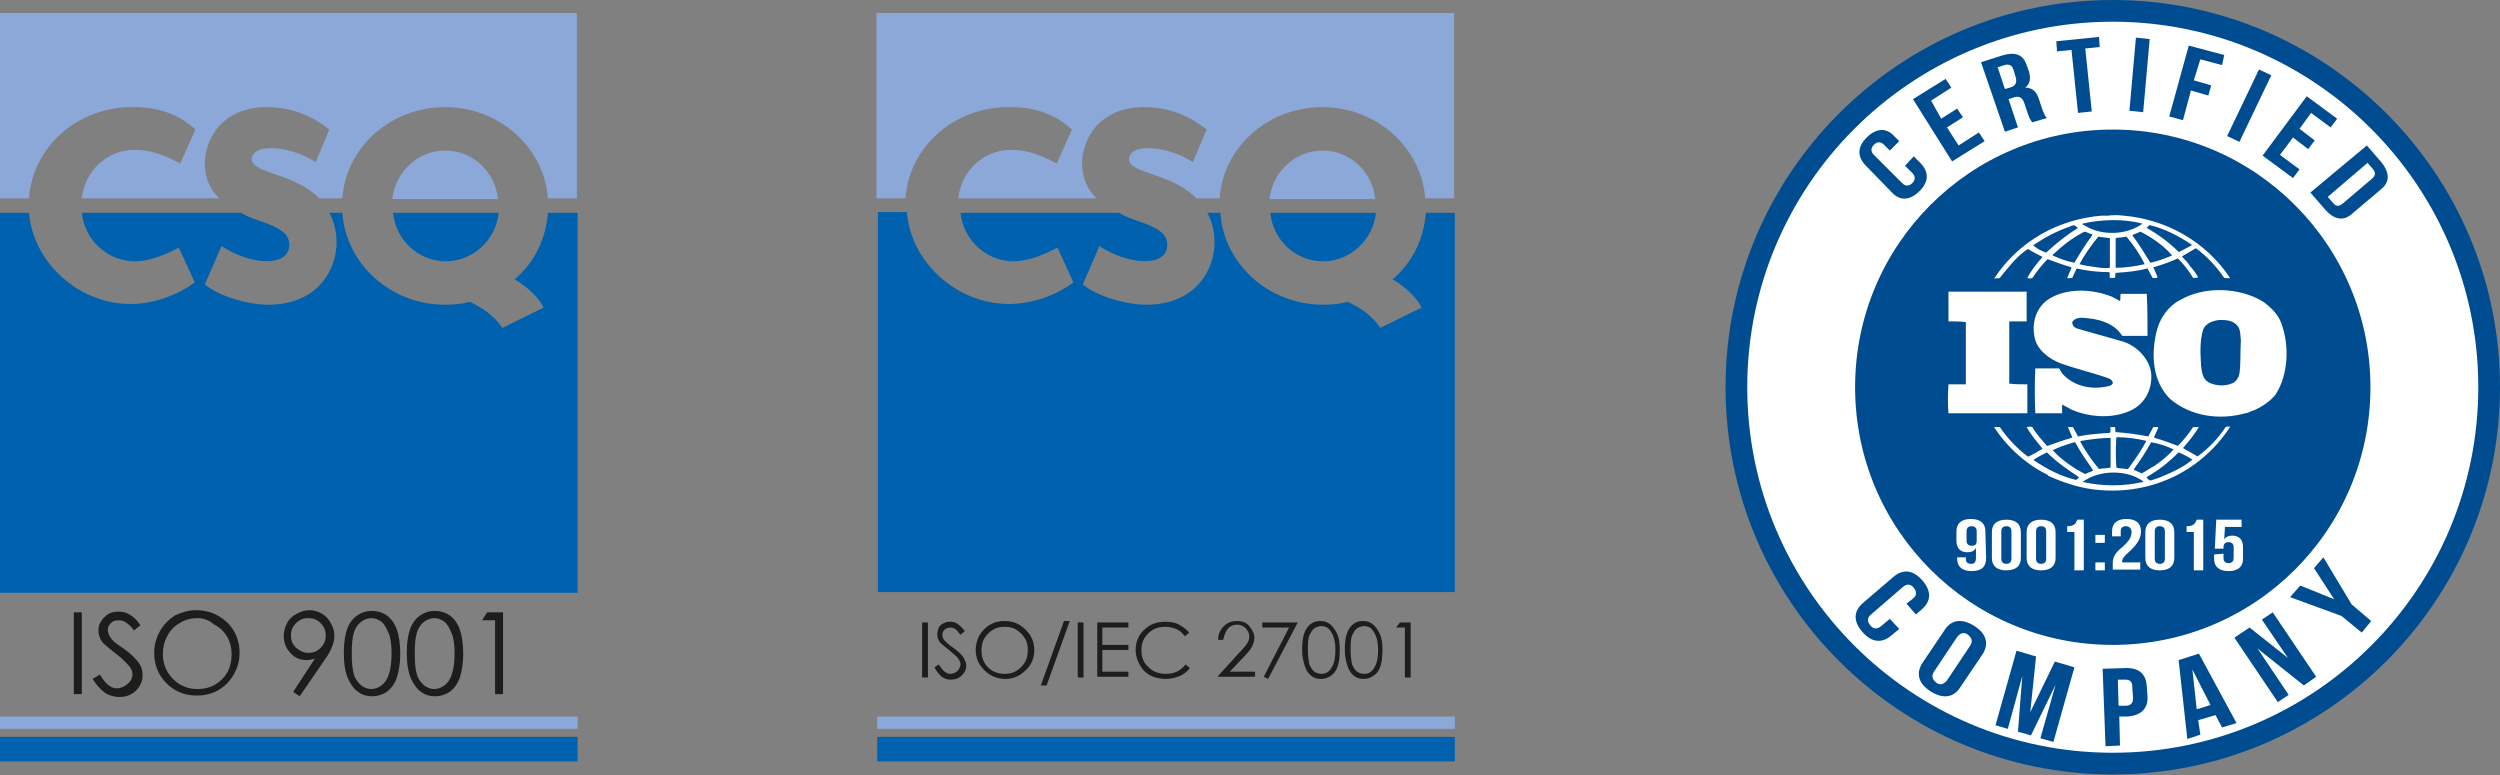 <?xml version="1.0" encoding="UTF-8"?> <!-- Generator: Adobe Illustrator 26.0.3, SVG Export Plug-In . SVG Version: 6.00 Build 0) --> <svg xmlns="http://www.w3.org/2000/svg" xmlns:xlink="http://www.w3.org/1999/xlink" version="1.1" id="Livello_1" x="0px" y="0px" viewBox="0 0 345.4 107.1" style="enable-background:new 0 0 345.4 107.1;" xml:space="preserve"><rect x="0" y="0" width="345.4" height="107.1" fill="#808080" stroke="none"/> <style type="text/css"> .st0{fill:#FFFFFF;} .st1{fill:none;stroke:#004C91;stroke-width:3;stroke-miterlimit:1;} .st2{fill:#004C91;} .st3{fill:#0062AE;} .st4{fill:#8CA8D8;} .st5{fill:#1D1D1B;} </style> <g> <g id="surface1"> <path class="st0" d="M343.9,53.5c0,28.7-23.3,52-52,52s-52-23.3-52-52s23.3-52,52-52S343.9,24.8,343.9,53.5"></path> <g> <g> <path class="st1" d="M343.9,53.5c0,28.7-23.3,52-52,52s-52-23.3-52-52s23.3-52,52-52S343.9,24.8,343.9,53.5z"></path> </g> </g> <path class="st2" d="M327.5,53.5c0,19.7-15.9,35.6-35.6,35.6c-19.7,0-35.6-15.9-35.6-35.6s15.9-35.6,35.6-35.6 C311.6,17.9,327.5,33.9,327.5,53.5"></path> <path class="st0" d="M309.4,51.6c-0.1,0.6-0.5,1.2-1.1,1.4c-1,0.4-2.3,0.3-3.2-0.2c-0.8-0.5-0.9-1.4-1-2.3c-0.1-1.7-0.2-3.4,0.3-5 c0.4-0.9,1.4-1.2,2.3-1.3c1,0,1.9,0.1,2.5,0.9c0.4,0.6,0.3,1.3,0.4,1.9C309.5,48.6,309.6,50.2,309.4,51.6 M315.2,44.7 c-0.4-1.2-1.4-2.2-2.5-3c-3.2-2-8.1-2.2-11.4-0.3c-1.8,0.9-3,2.7-3.4,4.6c-0.7,3.1-0.5,6.7,1.9,9.1c2.8,2.4,6.8,3,10.4,2 c0.2,0,0.7-0.2,1.1-0.4l0.1,0c1.1-0.5,2.2-1.2,3-2.2C316.2,51.7,316.3,47.7,315.2,44.7"></path> <path class="st0" d="M280.1,53.1c-0.8,0-1.7,0-2.5-0.1l0-8.5l0-0.1l2.4,0c0-1.4,0-2.9,0-4.1l-9.3,0l-1.5,0c0,1.3,0,2.8,0,4.1 c0.8,0,1.6,0,2.4,0.1v8.3l0,0.3l-2.4,0c-0.1,1.4-0.1,2.7,0,4h10.9"></path> <path class="st0" d="M298.3,66l-1.2,0.4c-0.2-0.1-0.4-0.2-0.5-0.4l0-0.1c1.6-0.9,3-2,4.4-3.4c0.7,0.3,1.3,0.6,1.9,1 C301.6,64.6,300,65.3,298.3,66 M296,66.6c-2.6,0.6-5.5,0.6-8.2,0c0-0.1,0.1-0.1,0.2-0.2c2.3-1.5,5.9-1.5,8.1,0.1 C296.2,66.6,296,66.6,296,66.6 M286.8,66.3c-2.1-0.5-4-1.5-5.8-2.7v-0.1c0.6-0.4,1.2-0.7,1.8-1c1.4,1.4,2.9,2.4,4.4,3.4 C287.2,66.1,287,66.2,286.8,66.3 M283.6,62.2c1-0.5,2-0.8,3-1.1l0.1,0c0.7,1.3,1.6,2.6,2.5,3.9c-0.3,0.2-0.8,0.3-1.1,0.5 C286.5,64.7,284.9,63.6,283.6,62.2L283.6,62.2z M287.6,60.9c1.3-0.2,2.6-0.4,4-0.4l0,4.1c-0.5,0.1-1.1,0.1-1.6,0.2 c-1-1.2-1.9-2.5-2.6-3.8L287.6,60.9z M292.4,60.4c1.4,0,2.8,0.2,4.1,0.5l0,0.1c-0.7,1.3-1.6,2.6-2.5,3.8c-0.4,0-0.8-0.1-1.2-0.1 l-0.4-0.1C292.3,63.1,292.3,61.8,292.4,60.4 M297.2,61.1L297.2,61.1c1.1,0.2,2.1,0.5,3.1,1c-0.8,0.9-1.8,1.7-2.7,2.3 c-0.6,0.3-1.1,0.7-1.7,1l-1.1-0.5l0.1-0.2C295.7,63.6,296.5,62.4,297.2,61.1 M307.5,59c-1,1.5-2.3,2.9-3.8,4c-0.1,0.1-0.2,0-0.2,0 c-0.6-0.4-1.3-0.7-1.9-1.1c0.8-0.9,1.6-1.9,2.2-2.9H303c-0.6,0.9-1.3,1.8-2.1,2.6c-1.1-0.4-2.1-0.8-3.2-1.1l-0.1-0.1 c0.2-0.5,0.5-1,0.6-1.4h-0.7l-0.7,1.3c-1.5-0.3-3.1-0.5-4.5-0.6c-0.1-0.2,0-0.5-0.1-0.7h-0.6c-0.1,0.3,0.1,0.5-0.1,0.8 c-1.5,0.1-3,0.2-4.4,0.5l-0.7-1.3c-0.2,0-0.5,0-0.7,0l0.6,1.4l-0.1,0.1c-1.1,0.3-2.2,0.7-3.3,1.1l-0.1,0c-0.7-0.8-1.4-1.6-1.9-2.4 c-0.1-0.4-0.6-0.2-0.9-0.2c0.6,1.1,1.4,2,2.2,3c-0.7,0.4-1.3,0.8-2,1.1c-1.5-1.1-2.9-2.6-3.9-4.1c-0.3,0-0.5,0-0.8,0 c1.8,2.8,4.5,5.2,7.4,6.6c0,0,0,0,0,0c0,0,0.1,0,0,0.1c2,0.9,4,1.6,6.2,1.9c7.6,1,14.8-2.2,19-8.6C308.1,58.9,307.8,58.9,307.5,59 "></path> <path class="st0" d="M280.9,33.9c1.6-1.1,3.3-2,5.1-2.6c0.1-0.1,0.1-0.1,0.2-0.1v0c0.2,0,0.3-0.2,0.5,0c0.1,0.1,0.3,0.2,0.4,0.3 c-1.5,0.9-3,2.1-4.4,3.4C282.1,34.7,281.5,34.4,280.9,33.9L280.9,33.9z M296,30.9L296,30.9c-2.2,1.6-5.6,1.7-7.9,0.3 c-0.1-0.1-0.4-0.1-0.4-0.3C290.3,30.3,293.4,30.2,296,30.9 M297,31.1c2.1,0.5,4,1.5,5.8,2.7l0,0.1l-1.7,0.9h-0.1 c-1.3-1.3-2.8-2.4-4.4-3.3C296.6,31.4,296.8,31.3,297,31.1 M300.1,35.3c-1,0.4-2,0.8-3,1c-0.8-1.3-1.6-2.6-2.5-3.8 c0.3-0.2,0.8-0.3,1.1-0.5C297.3,32.8,298.9,33.9,300.1,35.3L300.1,35.3z M292.3,37c0-1.3,0-2.7,0-4.1c0.5-0.1,1-0.1,1.5-0.2 c1,1.2,1.9,2.5,2.5,3.8C295,36.8,293.6,37,292.3,37 M291.5,37c-0.7,0.1-1.3,0-2-0.1c-0.7-0.1-1.5-0.2-2.2-0.4 c0.7-1.3,1.6-2.6,2.6-3.8l1.6,0.2C291.5,34.2,291.5,35.6,291.5,37 M286.6,36.3L286.6,36.3c-1.1-0.2-2.1-0.6-3-1l0-0.1 c1.4-1.3,2.8-2.4,4.4-3.2c0.4,0.1,0.7,0.3,1.1,0.4l-0.1,0.2C288.1,33.8,287.3,35.1,286.6,36.3 M276.3,38.4c0.6-0.8,1.3-1.6,2-2.4 c0.6-0.6,1.2-1.2,1.9-1.6c0.6,0.4,1.4,0.8,2,1.1c-0.8,0.9-1.6,1.9-2.1,2.9c0.2,0.1,0.5,0.1,0.7,0c0.6-0.9,1.3-1.8,2.1-2.6 c1.1,0.4,2.1,0.8,3.2,1.1l0.1,0.1l-0.6,1.4c0.3,0.1,0.4,0,0.7,0c0.2-0.4,0.4-0.9,0.6-1.3c1.4,0.3,2.9,0.5,4.5,0.5 c0.2,0.2,0,0.5,0.1,0.8h0.7c0.1-0.2,0-0.5,0.1-0.7c1.4-0.1,2.9-0.2,4.3-0.6l0.1,0l0.7,1.3c0.2,0,0.5,0.1,0.7-0.1l-0.6-1.4l0.1,0 c1.1-0.3,2.2-0.7,3.3-1.2c0.8,0.8,1.5,1.7,2.1,2.7c0.3,0,0.5,0,0.7-0.1c-0.3-0.5-0.7-1.1-1.1-1.5c-0.3-0.5-0.7-0.9-1.1-1.3v-0.1 l1.7-1l0.2-0.1c1.5,1.1,2.8,2.5,3.9,4.1c0.3,0,0.5,0.1,0.8,0c-3.3-5-8.8-8.1-14.7-8.6l0,0l0,0c-0.7-0.1-1.5-0.1-2.2,0 c-0.3,0-0.6,0-0.9,0c-5.9,0.5-11.4,3.5-14.8,8.7C275.8,38.4,276.1,38.5,276.3,38.4"></path> <path class="st0" d="M291.5,53.3c-2.3,0.6-4.8,0.2-6.5-1.6c-0.2-0.2-0.3-0.5-0.5-0.8l-3.3,0c-0.1,2-0.1,4.2,0,6.2l3.7,0l0-1.2 c0.4,0.2,0.8,0.4,1.3,0.7c2.6,1.1,5.9,1.3,8.4,0c1.9-1,2.8-3,2.6-5.1c-0.3-2.1-2.2-3.9-4.2-4.4l-6-1.7l-0.4-0.2 c-0.2-0.2-0.3-0.4-0.3-0.7c0.5-0.8,1.6-0.6,2.4-0.5c1.7,0.2,3.5,0.8,4.5,2.4c1.1,0,2.3,0,3.5,0c0-2,0-3.7-0.1-5.8 c-1.1,0-2.5,0-3.6,0c-0.1,0.3,0,0.7-0.1,1l-1.1-0.6c-2.7-1.1-6.5-1.3-9,0.5c-1.6,1.2-2.1,3.3-1.7,5.1c0.3,1.7,2,3,3.6,3.6 c2.2,0.8,4.5,1.3,6.7,2.1c0.2,0.1,0.5,0.3,0.5,0.6C291.9,53.1,291.7,53.2,291.5,53.3"></path> <path class="st0" d="M273.1,74.7v-1.3c0-0.5-0.3-0.7-0.7-0.7c-0.4,0-0.7,0.2-0.7,0.7v1.3c0,0.5,0.3,0.7,0.7,0.7 C272.9,75.4,273.1,75.2,273.1,74.7 M274.4,77.1c0,1.2-0.6,1.8-2,1.8c-1.3,0-2-0.6-2-1.7v-0.2h1.2v0.2c0,0.5,0.3,0.7,0.7,0.7 c0.5,0,0.7-0.2,0.7-0.9v-1.3h0c-0.2,0.4-0.6,0.6-1.2,0.6c-1,0-1.5-0.6-1.5-1.6v-1.3c0-1.1,0.7-1.7,2-1.7c1.3,0,2,0.6,2,1.7"></path> <path class="st0" d="M276.5,77.2c0,0.5,0.3,0.7,0.7,0.7c0.4,0,0.7-0.2,0.7-0.7v-3.8c0-0.5-0.3-0.7-0.7-0.7c-0.4,0-0.7,0.2-0.7,0.7 V77.2z M275.2,73.5c0-1.1,0.7-1.7,2-1.7c1.3,0,2,0.6,2,1.7v3.6c0,1.1-0.7,1.7-2,1.7c-1.3,0-2-0.6-2-1.7"></path> <path class="st0" d="M281.3,77.2c0,0.5,0.3,0.7,0.7,0.7c0.4,0,0.7-0.2,0.7-0.7v-3.8c0-0.5-0.3-0.7-0.7-0.7c-0.4,0-0.7,0.2-0.7,0.7 V77.2z M280,73.5c0-1.1,0.7-1.7,2-1.7c1.3,0,2,0.6,2,1.7v3.6c0,1.1-0.7,1.7-2,1.7c-1.3,0-2-0.6-2-1.7"></path> <path class="st0" d="M285.6,72.7c1,0,1.2-0.4,1.4-0.9h0.9v7h-1.3v-5.3h-1"></path> <path class="st0" d="M290.8,78.8h-1.3v-1.1h1.3V78.8z M290.8,75h-1.3v-1.1h1.3V75z"></path> <path class="st0" d="M293.7,72.7c-0.4,0-0.7,0.2-0.7,0.7v0.7h-1.2v-0.7c0-1.1,0.7-1.7,2-1.7c1.3,0,2,0.6,2,1.7 c0,0.9-0.4,1.7-1.6,2.8c-0.8,0.7-1,1-1,1.4c0,0,0,0.1,0,0.1h2.5v1h-3.8v-0.9c0-0.8,0.3-1.4,1.3-2.2c1-0.9,1.3-1.4,1.3-2.2 C294.4,72.9,294.1,72.7,293.7,72.7"></path> <path class="st0" d="M297.7,77.2c0,0.5,0.3,0.7,0.7,0.7c0.4,0,0.7-0.2,0.7-0.7v-3.8c0-0.5-0.3-0.7-0.7-0.7c-0.4,0-0.7,0.2-0.7,0.7 V77.2z M296.4,73.5c0-1.1,0.7-1.7,2-1.7c1.3,0,2,0.6,2,1.7v3.6c0,1.1-0.7,1.7-2,1.7c-1.3,0-2-0.6-2-1.7"></path> <path class="st0" d="M302.1,72.7c1,0,1.2-0.4,1.4-0.9h0.9v7h-1.3v-5.3h-1"></path> <path class="st0" d="M307.2,76.5v0.6c0,0.5,0.3,0.7,0.7,0.7c0.4,0,0.7-0.2,0.7-0.7v-1.5c0-0.5-0.3-0.7-0.7-0.7 c-0.4,0-0.7,0.2-0.7,0.7v0.2h-1.2l0.2-4h3.5v1h-2.3l-0.1,1.7h0c0.2-0.3,0.6-0.5,1.1-0.5c1,0,1.5,0.6,1.5,1.6v1.6 c0,1.1-0.7,1.7-2,1.7c-1.3,0-2-0.6-2-1.7v-0.6"></path> <path class="st2" d="M264.4,21.6l1,1c1.1,1.2,1.1,2.5-0.2,3.8s-2.7,1.4-3.8,0.2l-3.7-3.8c-1.1-1.2-1.1-2.5,0.2-3.8 c1.3-1.3,2.7-1.4,3.8-0.2l0.7,0.7l-1.3,1.3l-0.8-0.8c-0.5-0.5-1-0.4-1.4,0c-0.4,0.4-0.5,0.9,0,1.4l3.9,3.9c0.5,0.5,1,0.4,1.4,0 c0.4-0.4,0.5-0.9,0-1.4l-1-1"></path> <path class="st2" d="M268.2,16.4l2.2-1.4l0.8,1.2l-2.2,1.4l1.6,2.5l2.8-1.8l0.8,1.2l-4.5,2.8l-5.4-8.6l4.5-2.8l0.8,1.2l-2.8,1.8"></path> <path class="st2" d="M276,9.3l1,3l0.7-0.2c0.7-0.2,1-0.6,0.8-1.4l-0.3-1c-0.2-0.7-0.6-0.9-1.3-0.7L276,9.3z M280.8,16.9 c-0.2-0.2-0.3-0.3-0.6-1.1l-0.5-1.5c-0.3-0.9-0.8-1.1-1.6-0.8l-0.6,0.2l1.3,3.9l-1.8,0.6l-3.3-9.6l2.8-0.9c1.9-0.6,3-0.2,3.5,1.3 l0.3,0.8c0.3,1,0.2,1.8-0.5,2.3l0,0c1,0,1.6,0.6,1.9,1.6l0.5,1.5c0.2,0.5,0.3,0.8,0.6,1.1"></path> <path class="st2" d="M284.1,5.7l5.9-0.6l0.1,1.4l-2,0.2l0.9,8.7l-1.9,0.2l-0.9-8.7l-2,0.2"></path> <path class="st2" d="M295.1,5.2l1.9,0.2l-0.9,10.1l-1.9-0.2L295.1,5.2z"></path> <path class="st2" d="M303.1,11.1l2.4,0.7l-0.4,1.4l-2.4-0.7l-1.1,4.1l-1.9-0.5l2.7-9.8l4.9,1.3L307,9L304,8.2"></path> <path class="st2" d="M312.1,9.6l1.7,0.8l-4.4,9.2l-1.7-0.8L312.1,9.6z"></path> <path class="st2" d="M317.7,17.8l2.1,1.6l-0.9,1.2l-2.1-1.6l-1.8,2.4l2.7,2l-0.9,1.2l-4.2-3.1l6.1-8.2l4.2,3.1l-0.9,1.2l-2.7-2"></path> <path class="st2" d="M327.1,22.5l-5.5,4.7l0.7,0.8c0.4,0.5,0.8,0.6,1.4,0.1l4-3.4c0.6-0.5,0.5-0.9,0.1-1.4L327.1,22.5z M327,20.1 l2,2.3c1.2,1.5,1.2,2.8-0.1,3.8l-3.9,3.3c-1.2,1.1-2.5,0.9-3.8-0.6l-2-2.3"></path> <path class="st2" d="M262.4,86.9l-1.1,0.9c-1.3,1.1-2.7,1-4-0.5c-1.3-1.5-1.2-2.9,0.1-4l4.2-3.6c1.3-1.1,2.7-1,4,0.5 c1.3,1.5,1.2,2.9-0.1,4l-0.8,0.7l-1.3-1.5l0.9-0.7c0.6-0.5,0.5-1,0.1-1.5c-0.4-0.5-0.9-0.6-1.5-0.1l-4.4,3.8 c-0.6,0.5-0.5,1-0.1,1.5c0.4,0.5,0.9,0.6,1.5,0.1l1.2-1"></path> <path class="st2" d="M267.2,92.8c-0.4,0.6-0.2,1.1,0.3,1.5c0.5,0.4,1,0.3,1.5-0.3l3.2-4.8c0.4-0.6,0.2-1.1-0.3-1.5 c-0.5-0.4-1-0.3-1.5,0.3L267.2,92.8z M268.7,87c0.9-1.4,2.4-1.6,4.1-0.5c1.7,1.1,2,2.5,1.1,3.9l-3.1,4.6c-0.9,1.4-2.4,1.6-4.1,0.5 s-2-2.5-1.1-3.9"></path> <path class="st2" d="M280.5,98.4L280.5,98.4l3.4-7l2.7,0.8l-2.9,10.3l-1.8-0.5l2.1-7.4l0,0l-3.4,7l-1.8-0.5l0.6-7.7l0,0l-2,7.3 l-1.7-0.5l2.9-10.3l2.7,0.8"></path> <path class="st2" d="M292.6,93.9l0.1,3.6l1,0c0.6,0,1-0.3,1-1l-0.1-1.6c0-0.8-0.4-1-1-1L292.6,93.9z M296.6,94.8l0.1,1.4 c0.1,1.7-0.9,2.7-2.9,2.8l-1,0l0.1,4l-2,0.1l-0.4-10.7l3-0.1C295.5,92.2,296.5,93.1,296.6,94.8"></path> <path class="st2" d="M303.5,98l1.9-0.6l-2.5-4.9l0,0L303.5,98z M309,99.9l-2,0.6l-0.9-1.7l-2.4,0.7l0.3,2l-1.8,0.6L301,91.2 l2.8-0.9"></path> <path class="st2" d="M311.9,89.6L311.9,89.6l4.3,6.4l-1.5,1l-6-8.9l2.1-1.4l5.3,4.2l0,0l-3.6-5.3l1.5-1l6,8.9l-1.7,1.2"></path> <path class="st2" d="M323.5,85.1l-7.1-2.6l1.4-1.6l4.7,1.9l0,0l-2.8-4.3L321,77l3.9,6.5l2.7,2.3l-1.3,1.6"></path> </g> <g> <g> <g> <path class="st3" d="M68.9,29.4c-0.4,3.8-3.6,6.7-7.3,6.7c-3.8,0-6.9-2.9-7.3-6.7H68.9z"></path> <path class="st4" d="M54.2,27.5c0.4-3.7,3.5-6.7,7.3-6.7c3.8,0,6.9,2.9,7.3,6.7L54.2,27.5z"></path> <path class="st4" d="M30.4,27.5c-1.2-1.1-2.1-2.7-2.1-4.9c0-3.3,2.3-7.8,8.6-7.8l0,0c2.6,0,5.6,0.7,8.6,3.1l-1.9,4.5 c-2.7-1.9-8.3-2.9-8.8-0.6c-0.3,1.7,3.4,2,6.5,3.6c0.8,0.4,1.9,1.1,2.8,2h3.2c0.5-7.1,6.7-12.6,14.2-12.6 c7.5,0,13.7,5.6,14.2,12.6h4l0-25.6H0v25.6h4c0.5-7.1,6.7-12.6,14.2-12.6c0.9,0,5.3-0.2,8.8,3.1l-2.1,4.7c-2-1.1-4-1.9-6.3-1.9 c-3.8,0-6.9,2.9-7.3,6.7H30.4z"></path> <path class="st3" d="M75.7,29.4c-0.3,3.7-1.9,6.9-4.6,9.2l0,0c1.9,1.1,3.4,2.6,4,3.9l-5.7,2.8c-0.9-1.4-2.5-2.7-4.5-3.6l0,0 c-1.1,0.3-2.2,0.4-3.4,0.4c-7.5,0-13.7-5.6-14.2-12.7h-1.8c0.6,1.1,1,2.5,1,4.1c0,3.6-2.4,8.4-9.1,8.6h-0.3 c-2.8,0-6.7-1.1-8.8-2.8l2.3-5.3c3.8,2.5,8.7,2.9,9.3,0.4c0.7-3.3-4.3-3.5-6.6-5H11.3c0.4,3.8,3.6,6.7,7.3,6.7 c2.3,0,4.6-1.1,6.1-1.9l2.2,4.8c-2.2,1.7-5.6,3-8.9,3C10.9,42,4.6,36.3,4,29.4H0v52.5h79.8V29.4H75.7z"></path> </g> <rect y="101.8" class="st3" width="79.8" height="3.4"></rect> <rect y="99" class="st4" width="79.8" height="1.7"></rect> </g> <g> <path class="st5" d="M10.2,84.6h1.1v11.3h-1.1V84.6z"></path> <path class="st5" d="M12.8,93.8l1-0.6c0.7,1.2,1.5,1.9,2.3,1.9c0.4,0,0.7-0.1,1.1-0.3c0.3-0.2,0.6-0.4,0.8-0.7 c0.2-0.3,0.3-0.6,0.3-0.9c0-0.4-0.1-0.7-0.4-1.1c-0.4-0.5-1-1.1-1.9-1.8c-0.9-0.7-1.5-1.2-1.8-1.5c-0.4-0.5-0.6-1.1-0.6-1.7 c0-0.5,0.1-0.9,0.4-1.3c0.2-0.4,0.6-0.7,1-1c0.4-0.2,0.9-0.3,1.4-0.3c0.5,0,1,0.1,1.5,0.4c0.5,0.3,1,0.7,1.5,1.5l-0.9,0.7 c-0.4-0.6-0.8-0.9-1.1-1.1c-0.3-0.2-0.6-0.3-1-0.3c-0.5,0-0.8,0.1-1.1,0.4c-0.3,0.3-0.4,0.6-0.4,1c0,0.2,0.1,0.5,0.2,0.7 c0.1,0.2,0.3,0.5,0.6,0.8c0.1,0.1,0.6,0.5,1.5,1.1c1,0.7,1.6,1.4,2,1.9c0.4,0.6,0.5,1.1,0.5,1.7c0,0.8-0.3,1.5-0.9,2.1 c-0.6,0.6-1.4,0.9-2.3,0.9c-0.7,0-1.3-0.2-1.9-0.5C13.8,95.2,13.3,94.6,12.8,93.8z"></path> <path class="st5" d="M27.1,84.3c1.7,0,3.1,0.6,4.3,1.7c1.1,1.1,1.7,2.5,1.7,4.2c0,1.6-0.6,3-1.7,4.2c-1.1,1.1-2.5,1.7-4.2,1.7 c-1.7,0-3.1-0.6-4.2-1.7c-1.1-1.1-1.7-2.5-1.7-4.2c0-1.1,0.3-2.1,0.8-3c0.5-0.9,1.2-1.6,2.1-2.2C25.1,84.6,26.1,84.3,27.1,84.3z M27.2,85.4c-0.8,0-1.6,0.2-2.4,0.7c-0.7,0.4-1.3,1-1.7,1.8c-0.4,0.7-0.6,1.6-0.6,2.5c0,1.3,0.5,2.5,1.4,3.4 c0.9,0.9,2,1.4,3.4,1.4c0.9,0,1.7-0.2,2.4-0.6c0.7-0.4,1.3-1,1.7-1.7c0.4-0.7,0.6-1.6,0.6-2.5c0-0.9-0.2-1.7-0.6-2.4 c-0.4-0.7-1-1.3-1.8-1.7C28.8,85.6,28,85.4,27.2,85.4z"></path> <path class="st5" d="M41.4,96.2l-0.9-0.6l3-4.6c-0.4,0.1-0.8,0.2-1.1,0.2c-0.9,0-1.7-0.3-2.3-1s-0.9-1.4-0.9-2.4 c0-0.6,0.2-1.2,0.5-1.8c0.3-0.5,0.7-0.9,1.3-1.2c0.6-0.3,1.1-0.5,1.8-0.5c0.6,0,1.2,0.2,1.7,0.5c0.5,0.3,0.9,0.7,1.2,1.3 c0.3,0.5,0.5,1.1,0.5,1.7c0,0.5-0.1,1-0.3,1.5c-0.2,0.5-0.5,1.1-1,1.8L41.4,96.2z M42.6,90.2c0.7,0,1.2-0.2,1.7-0.7 c0.5-0.5,0.7-1,0.7-1.7c0-0.7-0.2-1.2-0.7-1.7c-0.5-0.5-1-0.7-1.7-0.7c-0.7,0-1.2,0.2-1.7,0.7c-0.5,0.5-0.7,1-0.7,1.7 c0,0.7,0.2,1.2,0.7,1.7C41.4,89.9,41.9,90.2,42.6,90.2z"></path> <path class="st5" d="M47.5,90.2c0-1.5,0.2-2.6,0.5-3.4c0.3-0.8,0.8-1.4,1.4-1.8c0.6-0.4,1.2-0.6,2-0.6c0.7,0,1.4,0.2,2,0.6 c0.6,0.4,1.1,1.1,1.4,1.9c0.3,0.8,0.5,2,0.5,3.4c0,1.4-0.2,2.5-0.5,3.4c-0.3,0.8-0.8,1.5-1.4,1.9c-0.6,0.4-1.3,0.6-2,0.6 c-0.7,0-1.4-0.2-1.9-0.6c-0.6-0.4-1-1-1.4-1.8C47.7,92.9,47.5,91.7,47.5,90.2z M48.6,90.3c0,1.3,0.1,2.2,0.3,2.9 c0.2,0.7,0.6,1.1,1,1.5c0.4,0.3,0.9,0.5,1.4,0.5c0.5,0,1-0.2,1.4-0.5c0.4-0.3,0.8-0.8,1-1.5c0.3-0.8,0.4-1.8,0.4-2.9 c0-1.1-0.1-2.1-0.4-2.8c-0.3-0.7-0.6-1.3-1-1.6c-0.4-0.3-0.9-0.5-1.4-0.5c-0.5,0-1,0.2-1.4,0.5c-0.4,0.3-0.8,0.8-1,1.5 C48.7,88,48.6,89,48.6,90.3z"></path> <path class="st5" d="M56.2,90.2c0-1.5,0.2-2.6,0.5-3.4c0.3-0.8,0.8-1.4,1.4-1.8c0.6-0.4,1.2-0.6,2-0.6c0.7,0,1.4,0.2,2,0.6 c0.6,0.4,1.1,1.1,1.4,1.9c0.3,0.8,0.5,2,0.5,3.4c0,1.4-0.2,2.5-0.5,3.4c-0.3,0.8-0.8,1.5-1.4,1.9c-0.6,0.4-1.3,0.6-2,0.6 c-0.7,0-1.4-0.2-1.9-0.6c-0.6-0.4-1-1-1.4-1.8C56.4,92.9,56.2,91.7,56.2,90.2z M57.3,90.3c0,1.3,0.1,2.2,0.3,2.9 c0.2,0.7,0.6,1.1,1,1.5c0.4,0.3,0.9,0.5,1.4,0.5c0.5,0,1-0.2,1.4-0.5c0.4-0.3,0.8-0.8,1-1.5c0.3-0.8,0.4-1.8,0.4-2.9 c0-1.1-0.1-2.1-0.4-2.8c-0.3-0.7-0.6-1.3-1-1.6c-0.4-0.3-0.9-0.5-1.4-0.5c-0.5,0-1,0.2-1.4,0.5c-0.4,0.3-0.8,0.8-1,1.5 C57.4,88,57.3,89,57.3,90.3z"></path> <path class="st5" d="M67.3,84.6h2.2v11.3h-1.1V85.7h-1.8L67.3,84.6z"></path> </g> </g> <g> <g> <path class="st5" d="M127.4,86h0.8v7.6h-0.8V86z"></path> <path class="st5" d="M129.1,92.2l0.6-0.4c0.5,0.8,1,1.3,1.6,1.3c0.3,0,0.5-0.1,0.7-0.2c0.2-0.1,0.4-0.3,0.5-0.5 c0.1-0.2,0.2-0.4,0.2-0.6c0-0.3-0.1-0.5-0.3-0.8c-0.2-0.3-0.7-0.7-1.3-1.2c-0.6-0.5-1-0.8-1.2-1c-0.3-0.4-0.4-0.7-0.4-1.2 c0-0.3,0.1-0.6,0.2-0.9c0.2-0.3,0.4-0.5,0.7-0.6c0.3-0.2,0.6-0.2,0.9-0.2c0.4,0,0.7,0.1,1,0.3c0.3,0.2,0.6,0.5,1,1l-0.6,0.5 c-0.3-0.4-0.5-0.6-0.7-0.8c-0.2-0.1-0.4-0.2-0.7-0.2c-0.3,0-0.6,0.1-0.8,0.3c-0.2,0.2-0.3,0.4-0.3,0.7c0,0.2,0,0.3,0.1,0.5 c0.1,0.2,0.2,0.3,0.4,0.5c0.1,0.1,0.4,0.4,1,0.8c0.7,0.5,1.1,0.9,1.4,1.3c0.2,0.4,0.4,0.8,0.4,1.1c0,0.6-0.2,1-0.6,1.4 s-0.9,0.6-1.5,0.6c-0.5,0-0.9-0.1-1.3-0.4C129.8,93.2,129.4,92.8,129.1,92.2z"></path> <path class="st5" d="M138.8,85.8c1.2,0,2.1,0.4,2.9,1.2c0.8,0.8,1.2,1.7,1.2,2.8c0,1.1-0.4,2.1-1.2,2.8c-0.8,0.8-1.7,1.2-2.8,1.2 c-1.1,0-2.1-0.4-2.9-1.2c-0.8-0.8-1.2-1.7-1.2-2.8c0-0.7,0.2-1.4,0.5-2c0.4-0.6,0.8-1.1,1.5-1.5S138.1,85.8,138.8,85.8z M138.8,86.6c-0.6,0-1.1,0.1-1.6,0.4c-0.5,0.3-0.9,0.7-1.2,1.2c-0.3,0.5-0.4,1.1-0.4,1.7c0,0.9,0.3,1.7,0.9,2.3 c0.6,0.6,1.4,0.9,2.3,0.9c0.6,0,1.1-0.1,1.6-0.4c0.5-0.3,0.9-0.7,1.2-1.2c0.3-0.5,0.4-1.1,0.4-1.7c0-0.6-0.1-1.2-0.4-1.6 c-0.3-0.5-0.7-0.9-1.2-1.2C140,86.7,139.4,86.6,138.8,86.6z"></path> <path class="st5" d="M147.8,85.8l-3.2,8.9h-0.8l3.2-8.9H147.8z"></path> <path class="st5" d="M148.9,86h0.8v7.6h-0.8V86z"></path> <path class="st5" d="M151.5,86h4.4v0.7h-3.6v2.4h3.6v0.7h-3.6v3h3.6v0.7h-4.3V86z"></path> <path class="st5" d="M164.3,87.4l-0.6,0.5c-0.3-0.4-0.7-0.8-1.2-1c-0.5-0.2-1-0.3-1.5-0.3c-0.6,0-1.2,0.1-1.7,0.4 c-0.5,0.3-0.9,0.7-1.2,1.2s-0.4,1-0.4,1.7c0,0.9,0.3,1.7,1,2.3c0.6,0.6,1.4,0.9,2.4,0.9c1.1,0,2-0.4,2.7-1.3l0.6,0.5 c-0.4,0.5-0.9,0.9-1.4,1.1s-1.2,0.4-1.9,0.4c-1.3,0-2.4-0.4-3.2-1.3c-0.6-0.8-1-1.7-1-2.7c0-1.1,0.4-2.1,1.2-2.8 c0.8-0.8,1.8-1.1,2.9-1.1c0.7,0,1.4,0.1,1.9,0.4S163.9,86.9,164.3,87.4z"></path> <path class="st5" d="M169,88.4h-0.7c0-0.8,0.3-1.4,0.8-1.9c0.5-0.5,1.1-0.7,1.8-0.7c0.7,0,1.3,0.2,1.7,0.7c0.4,0.5,0.7,1,0.7,1.6 c0,0.4-0.1,0.8-0.3,1.2c-0.2,0.4-0.6,0.9-1.2,1.5l-1.9,2h3.5v0.7h-5.2l2.9-3.2c0.6-0.6,1-1.1,1.2-1.4c0.2-0.3,0.3-0.6,0.3-1 c0-0.4-0.2-0.8-0.5-1.1c-0.3-0.3-0.7-0.5-1.2-0.5c-0.5,0-0.9,0.2-1.2,0.5S169.1,87.8,169,88.4z"></path> <path class="st5" d="M174.5,86h4.8l-4.1,7.8l-0.6-0.3l3.5-6.8h-3.7V86z"></path> <path class="st5" d="M179.9,89.8c0-1,0.1-1.8,0.3-2.3c0.2-0.6,0.5-1,0.9-1.3s0.8-0.4,1.3-0.4c0.5,0,0.9,0.1,1.3,0.4 s0.7,0.7,1,1.3s0.4,1.3,0.4,2.3c0,1-0.1,1.7-0.3,2.3s-0.5,1-1,1.3c-0.4,0.3-0.9,0.4-1.3,0.4c-0.5,0-0.9-0.1-1.3-0.4 c-0.4-0.3-0.7-0.7-0.9-1.3S179.9,90.8,179.9,89.8z M180.7,89.8c0,0.9,0.1,1.5,0.2,2c0.2,0.4,0.4,0.8,0.7,1c0.3,0.2,0.6,0.3,1,0.3 c0.3,0,0.7-0.1,0.9-0.3c0.3-0.2,0.5-0.6,0.7-1c0.2-0.5,0.3-1.2,0.3-2c0-0.8-0.1-1.4-0.3-1.9c-0.2-0.5-0.4-0.8-0.7-1.1 c-0.3-0.2-0.6-0.3-0.9-0.3c-0.3,0-0.7,0.1-1,0.3c-0.3,0.2-0.5,0.6-0.7,1C180.7,88.3,180.7,89,180.7,89.8z"></path> <path class="st5" d="M185.8,89.8c0-1,0.1-1.8,0.3-2.3c0.2-0.6,0.5-1,0.9-1.3s0.8-0.4,1.3-0.4c0.5,0,0.9,0.1,1.3,0.4 s0.7,0.7,1,1.3s0.4,1.3,0.4,2.3c0,1-0.1,1.7-0.3,2.3s-0.5,1-1,1.3c-0.4,0.3-0.9,0.4-1.3,0.4c-0.5,0-0.9-0.1-1.3-0.4 c-0.4-0.3-0.7-0.7-0.9-1.3S185.8,90.8,185.8,89.8z M186.6,89.8c0,0.9,0.1,1.5,0.2,2c0.2,0.4,0.4,0.8,0.7,1c0.3,0.2,0.6,0.3,1,0.3 c0.3,0,0.7-0.1,0.9-0.3c0.3-0.2,0.5-0.6,0.7-1c0.2-0.5,0.3-1.2,0.3-2c0-0.8-0.1-1.4-0.3-1.9c-0.2-0.5-0.4-0.8-0.7-1.1 c-0.3-0.2-0.6-0.3-0.9-0.3c-0.3,0-0.7,0.1-1,0.3c-0.3,0.2-0.5,0.6-0.7,1C186.6,88.3,186.6,89,186.6,89.8z"></path> <path class="st5" d="M193.4,86h1.5v7.6h-0.8v-6.9h-1.2L193.4,86z"></path> </g> <g> <g> <path class="st3" d="M190.1,29.4c-0.4,3.8-3.6,6.7-7.3,6.7c-3.8,0-6.9-2.9-7.3-6.7H190.1z"></path> <path class="st4" d="M175.4,27.5c0.4-3.7,3.5-6.7,7.3-6.7c3.8,0,6.9,2.9,7.3,6.7L175.4,27.5z"></path> <path class="st4" d="M151.6,27.5c-1.2-1.1-2.1-2.7-2.1-4.9c0-3.3,2.3-7.8,8.6-7.8l0,0c2.6,0,5.6,0.7,8.6,3.1l-1.9,4.5 c-2.7-1.9-8.3-2.9-8.8-0.6c-0.3,1.7,3.4,2,6.5,3.6c0.8,0.4,1.9,1.1,2.8,2h3.2c0.5-7.1,6.7-12.6,14.2-12.6 c7.5,0,13.7,5.6,14.2,12.6h4l0-25.6h-79.8v25.6h4c0.5-7.1,6.7-12.6,14.2-12.6c0.9,0,5.3-0.2,8.8,3.1l-2.1,4.7 c-2-1.1-4-1.9-6.3-1.9c-3.8,0-6.9,2.9-7.3,6.7H151.6z"></path> <path class="st3" d="M197,29.4c-0.3,3.7-1.9,6.9-4.6,9.2l0,0c1.9,1.1,3.4,2.6,4,3.9l-5.7,2.8c-0.9-1.4-2.5-2.7-4.5-3.6l0,0 c-1.1,0.3-2.2,0.4-3.4,0.4c-7.5,0-13.7-5.6-14.2-12.7h-1.8c0.6,1.1,1,2.5,1,4.1c0,3.6-2.4,8.4-9.1,8.6h-0.3 c-2.8,0-6.7-1.1-8.8-2.8l2.3-5.3c3.8,2.5,8.7,2.9,9.3,0.4c0.7-3.3-4.3-3.5-6.6-5h-21.9c0.4,3.8,3.6,6.7,7.3,6.7 c2.3,0,4.6-1.1,6.1-1.9l2.2,4.8c-2.2,1.7-5.6,3-8.9,3c-7.2,0-13.6-5.8-14.1-12.7h-4v52.5H201V29.4H197z"></path> </g> <rect x="121.2" y="101.8" class="st3" width="79.8" height="3.4"></rect> <rect x="121.2" y="99" class="st4" width="79.8" height="1.7"></rect> </g> </g> </g> </svg> 